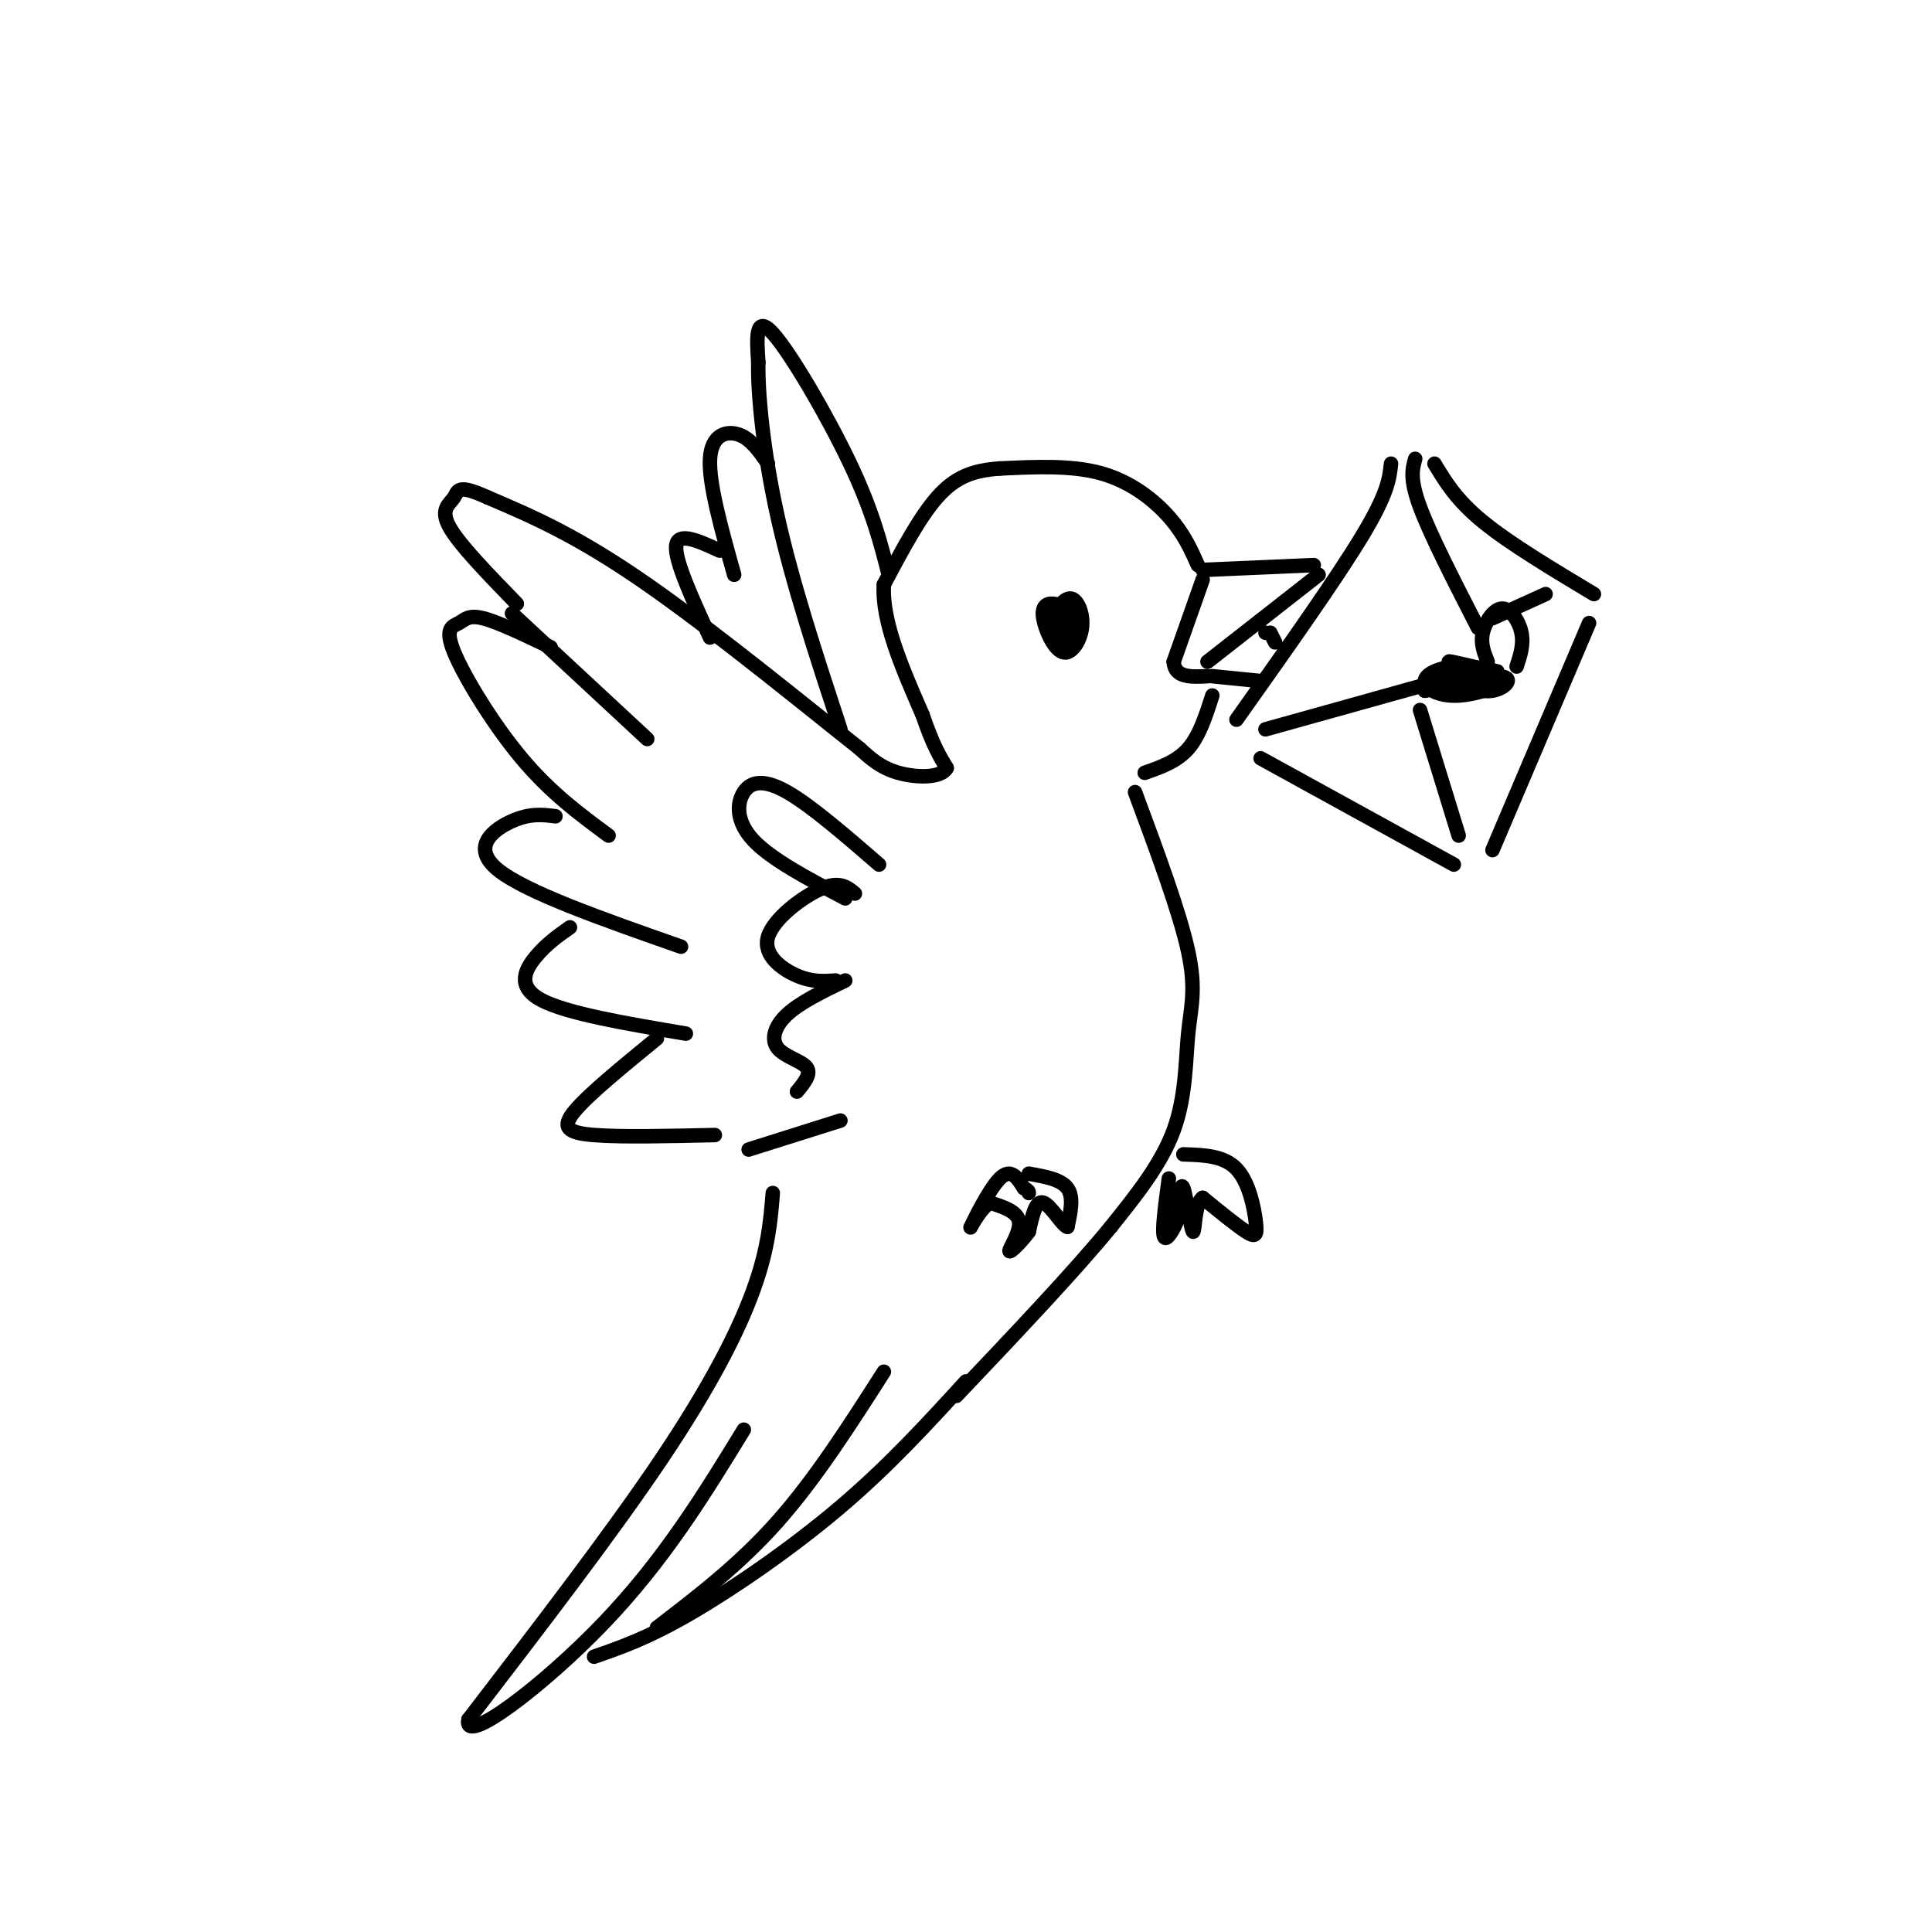 <svg viewBox='0 0 400 400' version='1.1' xmlns='http://www.w3.org/2000/svg' xmlns:xlink='http://www.w3.org/1999/xlink'><g fill='none' stroke='rgb(0,0,0)' stroke-width='3' stroke-linecap='round' stroke-linejoin='round'><path d='M248,117c-1.444,-3.244 -2.889,-6.489 -6,-10c-3.111,-3.511 -7.889,-7.289 -14,-9c-6.111,-1.711 -13.556,-1.356 -21,-1'/><path d='M207,97c-5.667,0.378 -9.333,1.822 -13,6c-3.667,4.178 -7.333,11.089 -11,18'/><path d='M183,121c-0.500,7.500 3.750,17.250 8,27'/><path d='M191,148c2.167,6.333 3.583,8.667 5,11'/><path d='M196,159c-1.089,2.156 -6.311,2.044 -10,1c-3.689,-1.044 -5.844,-3.022 -8,-5'/><path d='M178,155c-9.556,-7.533 -29.444,-23.867 -44,-34c-14.556,-10.133 -23.778,-14.067 -33,-18'/><path d='M101,103c-6.464,-2.952 -6.125,-1.333 -7,0c-0.875,1.333 -2.964,2.381 -1,6c1.964,3.619 7.982,9.810 14,16'/><path d='M106,127c0.000,0.000 28.000,26.000 28,26'/><path d='M114,134c-5.464,-2.617 -10.928,-5.234 -14,-6c-3.072,-0.766 -3.751,0.321 -5,1c-1.249,0.679 -3.067,0.952 -1,6c2.067,5.048 8.019,14.871 14,22c5.981,7.129 11.990,11.565 18,16'/><path d='M115,169c-2.622,-0.333 -5.244,-0.667 -9,1c-3.756,1.667 -8.644,5.333 -3,10c5.644,4.667 21.822,10.333 38,16'/><path d='M118,192c-2.400,1.689 -4.800,3.378 -7,6c-2.200,2.622 -4.200,6.178 1,9c5.200,2.822 17.600,4.911 30,7'/><path d='M136,215c-7.067,5.778 -14.133,11.556 -17,15c-2.867,3.444 -1.533,4.556 4,5c5.533,0.444 15.267,0.222 25,0'/><path d='M182,179c-7.065,-6.113 -14.131,-12.226 -19,-15c-4.869,-2.774 -7.542,-2.208 -9,0c-1.458,2.208 -1.702,6.060 2,10c3.702,3.940 11.351,7.970 19,12'/><path d='M177,185c-1.583,-1.321 -3.167,-2.643 -7,-1c-3.833,1.643 -9.917,6.250 -11,10c-1.083,3.750 2.833,6.643 6,8c3.167,1.357 5.583,1.179 8,1'/><path d='M175,203c-4.655,2.256 -9.310,4.512 -12,7c-2.690,2.488 -3.417,5.208 -2,7c1.417,1.792 4.976,2.655 6,4c1.024,1.345 -0.488,3.173 -2,5'/><path d='M184,119c-1.667,-6.578 -3.333,-13.156 -8,-23c-4.667,-9.844 -12.333,-22.956 -16,-27c-3.667,-4.044 -3.333,0.978 -3,6'/><path d='M157,75c-0.156,6.089 0.956,18.311 4,32c3.044,13.689 8.022,28.844 13,44'/><path d='M159,96c-1.756,-2.556 -3.511,-5.111 -6,-6c-2.489,-0.889 -5.711,-0.111 -6,5c-0.289,5.111 2.356,14.556 5,24'/><path d='M149,114c-4.333,-2.000 -8.667,-4.000 -9,-1c-0.333,3.000 3.333,11.000 7,19'/><path d='M249,118c0.000,0.000 23.000,-1.000 23,-1'/><path d='M256,149c10.333,-14.583 20.667,-29.167 26,-38c5.333,-8.833 5.667,-11.917 6,-15'/><path d='M293,95c-0.583,2.083 -1.167,4.167 1,10c2.167,5.833 7.083,15.417 12,25'/><path d='M262,151c0.000,0.000 43.000,-12.000 43,-12'/><path d='M309,139c-4.750,-1.167 -9.500,-2.333 -9,-2c0.500,0.333 6.250,2.167 12,4'/><path d='M308,137c-0.750,-1.863 -1.500,-3.726 -1,-6c0.500,-2.274 2.250,-4.958 4,-5c1.750,-0.042 3.500,2.560 4,5c0.500,2.440 -0.250,4.720 -1,7'/><path d='M297,96c2.250,3.750 4.500,7.500 10,12c5.500,4.500 14.250,9.750 23,15'/><path d='M309,128c0.000,0.000 11.000,-5.000 11,-5'/><path d='M294,147c0.000,0.000 8.000,26.000 8,26'/><path d='M261,157c0.000,0.000 40.000,22.000 40,22'/><path d='M309,176c0.000,0.000 20.000,-47.000 20,-47'/><path d='M273,119c0.000,0.000 -23.000,18.000 -23,18'/><path d='M249,120c0.000,0.000 -6.000,17.000 -6,17'/><path d='M243,137c0.167,3.333 3.583,3.167 7,3'/><path d='M251,140c0.000,0.000 10.000,1.000 10,1'/><path d='M262,131c0.000,0.000 0.000,0.000 0,0'/><path d='M263,131c0.000,0.000 1.000,2.000 1,2'/><path d='M223,127c-1.800,-0.946 -3.601,-1.892 -5,-2c-1.399,-0.108 -2.397,0.623 -2,3c0.397,2.377 2.189,6.400 4,7c1.811,0.600 3.641,-2.223 4,-5c0.359,-2.777 -0.755,-5.508 -2,-6c-1.245,-0.492 -2.623,1.254 -4,3'/><path d='M218,127c-0.630,2.185 -0.207,6.147 1,6c1.207,-0.147 3.196,-4.404 3,-6c-0.196,-1.596 -2.578,-0.531 -3,2c-0.422,2.531 1.117,6.528 2,6c0.883,-0.528 1.109,-5.579 1,-7c-0.109,-1.421 -0.555,0.790 -1,3'/><path d='M251,144c-1.333,4.167 -2.667,8.333 -5,11c-2.333,2.667 -5.667,3.833 -9,5'/><path d='M235,164c4.637,12.500 9.274,25.000 11,33c1.726,8.000 0.542,11.500 0,17c-0.542,5.500 -0.440,13.000 -3,20c-2.560,7.000 -7.780,13.500 -13,20'/><path d='M230,254c-7.500,9.167 -19.750,22.083 -32,35'/><path d='M213,243c3.333,0.583 6.667,1.167 8,3c1.333,1.833 0.667,4.917 0,8'/><path d='M221,254c-0.978,-0.133 -3.422,-4.467 -5,-5c-1.578,-0.533 -2.289,2.733 -3,6'/><path d='M213,255c-1.560,2.143 -3.958,4.500 -4,4c-0.042,-0.500 2.274,-3.857 2,-6c-0.274,-2.143 -3.137,-3.071 -6,-4'/><path d='M205,249c-2.131,1.131 -4.458,5.958 -4,5c0.458,-0.958 3.702,-7.702 6,-10c2.298,-2.298 3.649,-0.149 5,2'/><path d='M212,246c1.000,0.500 1.000,0.750 1,1'/><path d='M245,239c4.190,0.125 8.381,0.250 11,3c2.619,2.750 3.667,8.125 4,11c0.333,2.875 -0.048,3.250 -2,2c-1.952,-1.250 -5.476,-4.125 -9,-7'/><path d='M249,248c-1.738,1.107 -1.583,7.375 -2,7c-0.417,-0.375 -1.405,-7.393 -2,-9c-0.595,-1.607 -0.798,2.196 -1,6'/><path d='M244,252c-0.867,2.356 -2.533,5.244 -3,4c-0.467,-1.244 0.267,-6.622 1,-12'/><path d='M155,238c0.000,0.000 19.000,-6.000 19,-6'/><path d='M160,247c-0.467,5.756 -0.933,11.511 -4,20c-3.067,8.489 -8.733,19.711 -19,35c-10.267,15.289 -25.133,34.644 -40,54'/><path d='M97,356c-1.289,5.733 15.489,-6.933 28,-20c12.511,-13.067 20.756,-26.533 29,-40'/><path d='M123,343c5.578,-1.933 11.156,-3.867 20,-9c8.844,-5.133 20.956,-13.467 31,-22c10.044,-8.533 18.022,-17.267 26,-26'/><path d='M183,284c-7.083,11.083 -14.167,22.167 -22,31c-7.833,8.833 -16.417,15.417 -25,22'/><path d='M310,139c-3.010,-0.644 -6.019,-1.289 -9,-1c-2.981,0.289 -5.933,1.510 -6,3c-0.067,1.490 2.751,3.247 7,3c4.249,-0.247 9.928,-2.499 9,-3c-0.928,-0.501 -8.464,0.750 -16,2'/><path d='M295,143c0.864,-0.581 11.026,-3.032 15,-3c3.974,0.032 1.762,2.547 -1,3c-2.762,0.453 -6.075,-1.156 -6,-2c0.075,-0.844 3.537,-0.922 7,-1'/></g>
</svg>